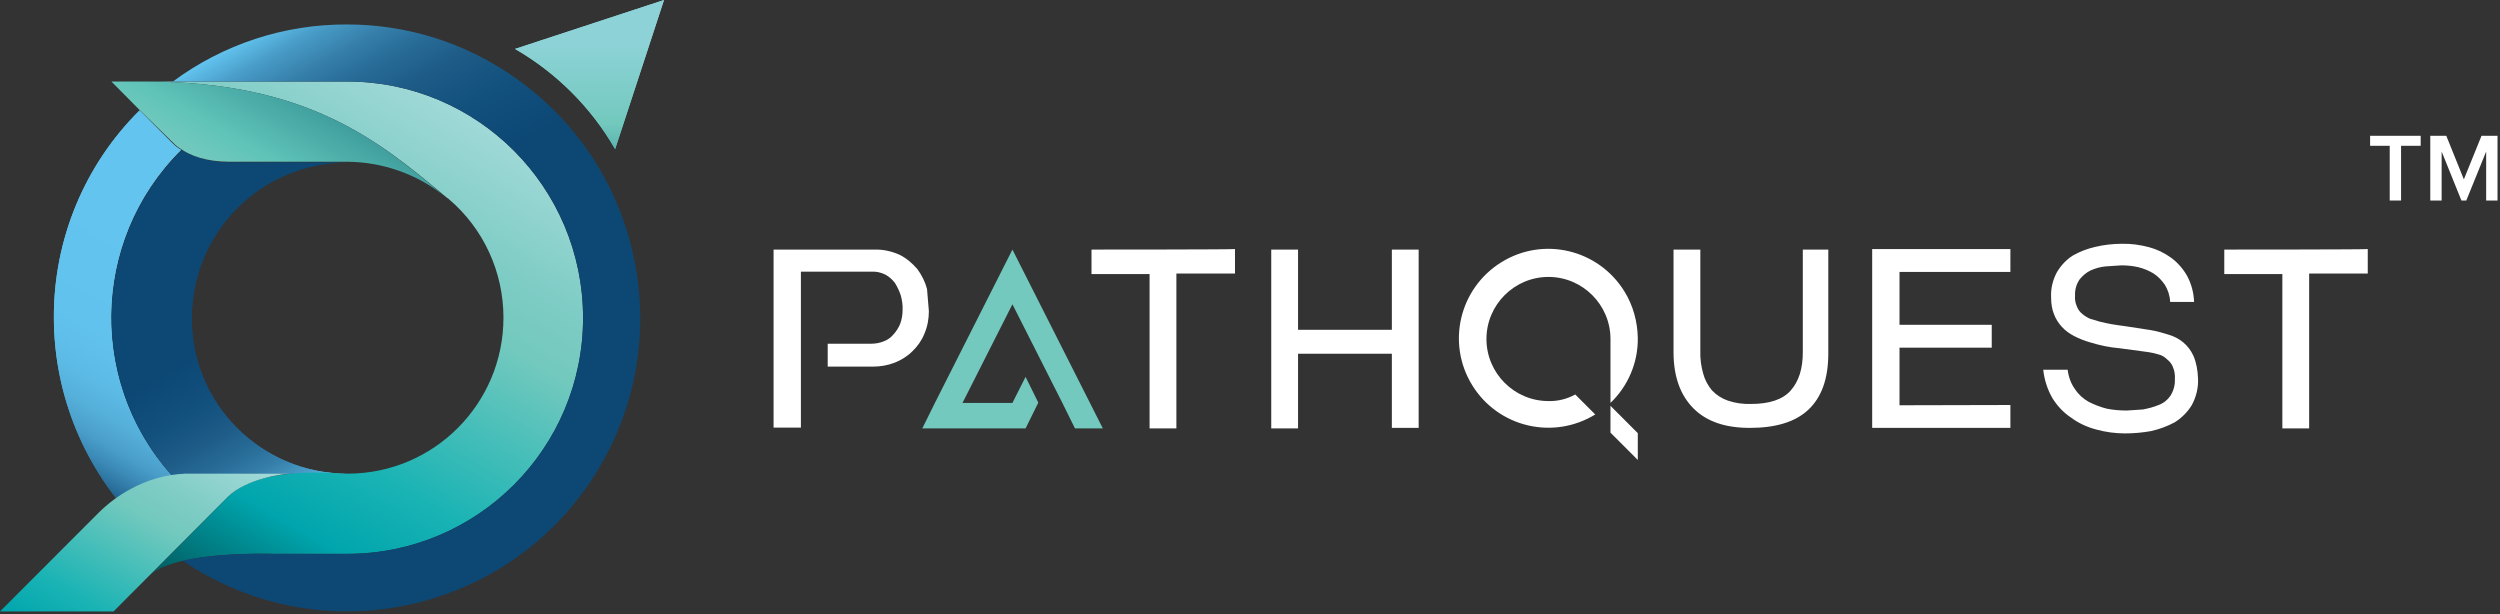 <?xml version="1.0" encoding="UTF-8"?>
<svg xmlns="http://www.w3.org/2000/svg" width="773" height="190" viewBox="0 0 773 190" fill="none">
  <rect x="0" y="0" width="773" height="190" fill="#333333" stroke="none"/>
  <path d="M506.407 133.928V142.223L497.957 133.766V125.471L506.407 133.928ZM337.496 77.169V84.732H355.452V132.465H363.739V84.569H381.857V77.007C381.857 77.169 337.496 77.169 337.496 77.169ZM430.36 77.169V101.971H401.356V77.169H393.068V132.465H401.356V109.371H430.36V132.302H438.648V77.169H430.36ZM557.429 77.169V108.883C557.429 114.006 556.211 117.909 553.611 120.836C551.174 123.52 547.111 124.902 541.424 124.902C538.987 124.984 536.549 124.658 534.193 123.845C532.324 123.195 530.699 122.137 529.318 120.674C528.1 119.21 527.125 117.421 526.637 115.551C525.987 113.274 525.662 110.916 525.743 108.558V77.169H517.456V108.883C517.456 116.445 519.569 122.219 523.631 126.285C527.693 130.35 533.462 132.302 541.018 132.302C548.98 132.302 555.073 130.513 559.136 126.691C563.198 122.869 565.31 117.177 565.31 109.289V77.169H557.429ZM587.328 125.309V107.5H615.845V100.426H587.328V84.081H621.614V77.007H578.878V132.302H621.614V125.227L587.328 125.309ZM678.243 110.103C677.511 108.476 676.455 107.013 675.074 105.874C673.693 104.736 672.149 103.923 670.362 103.435C668.574 102.865 666.787 102.378 664.918 102.052L656.956 100.832C654.356 100.507 651.756 100.101 649.238 99.45L646.232 98.556C645.338 98.149 644.525 97.661 643.794 97.011C643.063 96.441 642.494 95.628 642.169 94.734C641.682 93.677 641.519 92.538 641.601 91.4C641.519 89.611 642.007 87.903 642.982 86.439C643.957 85.22 645.094 84.244 646.475 83.593C647.938 82.943 649.4 82.536 651.025 82.374L655.9 82.048C657.687 82.048 659.475 82.211 661.181 82.618C662.806 83.024 664.431 83.675 665.893 84.569C667.274 85.464 668.412 86.683 669.387 88.066C670.362 89.692 670.93 91.481 671.012 93.351H678.405C678.324 90.587 677.593 87.822 676.293 85.382C675.074 83.187 673.449 81.317 671.418 79.772C669.305 78.227 666.949 77.088 664.512 76.438C661.75 75.706 658.906 75.299 656.062 75.38C653.3 75.38 650.456 75.706 647.775 76.356C645.338 76.925 642.982 77.82 640.869 79.04C638.838 80.341 637.213 82.13 635.995 84.163C634.695 86.602 634.045 89.285 634.207 92.05C634.207 93.839 634.451 95.547 635.101 97.173C635.67 98.637 636.482 99.938 637.538 101.076C638.594 102.215 639.894 103.191 641.357 103.923C642.9 104.736 644.607 105.386 646.313 105.874C649.238 106.769 652.244 107.419 655.25 107.663L664.349 108.883C665.406 109.045 666.462 109.289 667.518 109.615C668.493 109.859 669.387 110.428 670.118 111.16C670.93 111.81 671.58 112.623 671.905 113.599C672.393 114.738 672.555 115.957 672.474 117.258C672.555 119.047 672.068 120.836 671.093 122.381C670.199 123.682 668.98 124.658 667.437 125.227C665.893 125.878 664.268 126.285 662.562 126.61L657.606 126.935C655.494 126.935 653.462 126.773 651.431 126.366C649.481 125.878 647.613 125.146 645.825 124.252C644.119 123.276 642.657 121.975 641.601 120.348C640.301 118.56 639.569 116.445 639.326 114.331H631.77C632.095 117.421 633.07 120.43 634.613 123.113C636.076 125.471 638.026 127.586 640.382 129.131C642.657 130.838 645.338 132.058 648.1 132.79C651.025 133.603 654.031 134.01 657.037 134.01C659.8 134.01 662.481 133.766 665.162 133.278C667.681 132.709 670.118 131.814 672.393 130.594C674.505 129.293 676.374 127.423 677.674 125.309C679.055 122.788 679.786 119.861 679.624 117.015C679.542 114.575 679.136 112.217 678.243 110.103ZM687.748 77.169V84.732H705.704V132.465H713.991V84.569H732.109V77.007C732.271 77.169 687.748 77.169 687.748 77.169Z" fill="white"></path>
  <path d="M340.992 132.465H332.38L328.48 124.577L313.043 94.083L297.606 124.577H313.043L317.106 116.527L321.005 124.414V124.577L317.106 132.465H285.176L289.076 124.577L313.043 77.169L337.011 124.577L340.992 132.465Z" fill="#73C9BE"></path>
  <path d="M497.959 124.577V104.817C497.959 94.246 489.346 85.626 478.784 85.626C468.222 85.626 459.61 94.246 459.61 104.817C459.61 115.388 468.222 124.008 478.784 124.008C481.709 124.089 484.553 123.357 487.072 121.975L493.246 128.155C480.247 136.124 463.266 132.14 455.223 119.129C447.18 106.118 451.242 89.123 464.241 81.073C477.241 73.022 494.221 77.088 502.265 90.099C504.946 94.409 506.327 99.45 506.408 104.573C506.489 112.136 503.402 119.373 497.959 124.577ZM287.206 96.198C287.206 98.556 286.8 100.914 285.825 103.191C285.012 105.224 283.712 107.094 282.087 108.639C280.544 110.184 278.675 111.323 276.644 112.136C274.532 112.949 272.257 113.355 269.982 113.355H255.926V106.281H269.332C270.713 106.281 272.013 106.037 273.232 105.549C274.369 105.143 275.425 104.411 276.238 103.435C277.131 102.459 277.863 101.321 278.35 100.101C278.838 98.719 279.081 97.336 279.081 95.872C279.163 94.327 278.919 92.782 278.513 91.319C278.106 90.018 277.456 88.717 276.725 87.497C275.913 86.44 274.938 85.545 273.719 84.895C272.419 84.244 270.957 83.919 269.494 84H247.639V132.221H239.189V77.17H270.307C272.988 77.088 275.669 77.657 278.188 78.796C280.3 79.853 282.087 81.398 283.631 83.187C285.012 85.057 286.068 87.171 286.637 89.367L287.206 96.198Z" fill="white"></path>
  <path d="M57.036 151.086C53.299 152.956 49.968 155.477 47.124 158.486L43.224 162.389C26.244 145.313 16.657 122.219 16.657 98.149C16.576 74.161 26.081 51.067 43.143 34.153L53.218 44.236C54.03 45.049 54.924 45.781 55.98 46.35C27.381 74.73 27.137 120.918 55.492 149.622C56.061 150.11 56.549 150.598 57.036 151.086Z" fill="url(#paint0_linear_12496_12794)"></path>
  <path d="M107.325 146.452H74.096C68.165 146.777 62.396 148.322 57.196 151.168C28.029 123.439 26.892 77.414 54.515 48.222C55.084 47.652 55.653 47.002 56.303 46.433C58.984 48.059 63.859 50.255 71.09 50.255H107.488C80.839 50.173 59.309 71.722 59.309 98.394C59.146 124.822 80.758 146.452 107.325 146.452Z" fill="url(#paint1_linear_12496_12794)"></path>
  <path d="M57.036 151.086C53.299 152.956 49.968 155.477 47.124 158.486L43.224 162.389C26.244 145.313 16.657 122.219 16.657 98.149C16.576 74.161 26.081 51.067 43.143 34.153L53.218 44.236C54.03 45.049 54.924 45.781 55.98 46.35C27.381 74.73 27.137 120.918 55.492 149.622C56.061 150.11 56.549 150.598 57.036 151.086Z" fill="url(#paint2_linear_12496_12794)"></path>
  <path d="M107.325 146.452H74.096C68.165 146.777 62.396 148.322 57.196 151.168C28.029 123.439 26.892 77.414 54.515 48.222C55.084 47.652 55.653 47.002 56.303 46.433C58.984 48.059 63.859 50.255 71.09 50.255H107.488C80.839 50.173 59.309 71.722 59.309 98.394C59.146 124.822 80.758 146.452 107.325 146.452Z" fill="url(#paint3_linear_12496_12794)"></path>
  <path d="M180.287 98.23C180.368 138.482 147.789 171.171 107.572 171.253C107.49 171.253 107.49 171.253 107.409 171.253H84.498C84.498 171.253 55.249 170.196 46.637 177.595L45.743 178.49L70.361 153.688C80.354 143.686 104.809 146.451 106.597 146.451H107.49C134.139 146.451 155.669 124.821 155.669 98.23C155.669 84.081 149.495 70.664 138.77 61.557C138.608 61.394 138.445 61.231 138.283 61.231C138.12 61.069 137.876 60.906 137.714 60.743C117.159 43.667 95.303 25.208 44.85 25.208H107.328C147.626 25.208 180.206 57.897 180.287 98.23Z" fill="url(#paint4_linear_12496_12794)"></path>
  <path d="M89.858 146.451C88.071 146.451 76.29 147.834 70.359 153.688L35.098 189.061H0L30.467 158.567C33.392 155.64 36.804 153.119 40.461 151.168C45.66 148.321 51.429 146.695 57.36 146.451H89.858Z" fill="url(#paint5_linear_12496_12794)"></path>
  <path d="M137.551 60.743C129.02 53.831 118.377 50.091 107.327 50.01H70.929C63.698 50.01 58.823 48.058 56.142 46.188C55.167 45.618 54.192 44.887 53.461 44.074L43.143 33.99L34.449 25.208H44.849C95.384 25.208 117.158 43.667 137.551 60.743Z" fill="url(#paint6_linear_12496_12794)"></path>
  <path d="M107.323 7.563C87.905 7.481 69.056 13.662 53.457 25.209H107.323C147.621 25.209 180.282 57.898 180.282 98.231C180.282 138.564 147.621 171.253 107.323 171.253H84.412C84.412 171.253 68.244 170.684 56.463 173.367C97.899 201.503 154.202 190.688 182.313 149.298C210.425 107.908 199.619 51.474 158.265 23.338C143.234 13.011 125.522 7.563 107.323 7.563Z" fill="url(#paint7_linear_12496_12794)"></path>
  <path d="M190.199 46.106C182.806 33.258 172.081 22.525 159.244 15.125L205.311 0L190.199 46.106Z" fill="url(#paint8_linear_12496_12794)"></path>
  <path d="M190.199 46.106C182.806 33.258 172.081 22.525 159.244 15.125L205.311 0L190.199 46.106Z" fill="url(#paint9_linear_12496_12794)"></path>
  <path d="M742.41 62V45.08H748.47V41.99H732.84V45.08H738.9V62H742.41Z" fill="white"></path>
  <path d="M772.234 62V41.99H767.284L761.824 55.46L756.394 41.99H751.444V62H754.954V46.85L761.074 62H762.574L768.724 46.85V62H772.234Z" fill="white"></path>
  <defs>
    <linearGradient id="paint0_linear_12496_12794" x1="16.825" y1="147.19" x2="72.388" y2="51.033" gradientUnits="userSpaceOnUse">
      <stop stop-color="#0D4773"></stop>
      <stop offset="0.01" stop-color="#12507D"></stop>
      <stop offset="0.05" stop-color="#296E9A"></stop>
      <stop offset="0.1" stop-color="#3B89B6"></stop>
      <stop offset="0.15" stop-color="#4A9FCA"></stop>
      <stop offset="0.22" stop-color="#55B0DA"></stop>
      <stop offset="0.3" stop-color="#5DBCE7"></stop>
      <stop offset="0.41" stop-color="#62C2EE"></stop>
      <stop offset="0.71" stop-color="#63C4EF"></stop>
    </linearGradient>
    <linearGradient id="paint1_linear_12496_12794" x1="50.985" y1="49.255" x2="107.106" y2="146.369" gradientUnits="userSpaceOnUse">
      <stop offset="0.13" stop-color="#0D4773"></stop>
      <stop offset="0.51" stop-color="#0D4875"></stop>
      <stop offset="0.64" stop-color="#12507D"></stop>
      <stop offset="0.73" stop-color="#1E5B87"></stop>
      <stop offset="0.81" stop-color="#286C98"></stop>
      <stop offset="0.88" stop-color="#3780AC"></stop>
      <stop offset="0.94" stop-color="#489CC7"></stop>
      <stop offset="0.99" stop-color="#5DBCE7"></stop>
      <stop offset="1" stop-color="#63C4EF"></stop>
    </linearGradient>
    <linearGradient id="paint2_linear_12496_12794" x1="16.825" y1="147.19" x2="72.388" y2="51.033" gradientUnits="userSpaceOnUse">
      <stop stop-color="#0D4773"></stop>
      <stop offset="0.01" stop-color="#12507D"></stop>
      <stop offset="0.05" stop-color="#296E9A"></stop>
      <stop offset="0.1" stop-color="#3B89B6"></stop>
      <stop offset="0.15" stop-color="#4A9FCA"></stop>
      <stop offset="0.22" stop-color="#55B0DA"></stop>
      <stop offset="0.3" stop-color="#5DBCE7"></stop>
      <stop offset="0.41" stop-color="#62C2EE"></stop>
      <stop offset="0.71" stop-color="#63C4EF"></stop>
    </linearGradient>
    <linearGradient id="paint3_linear_12496_12794" x1="50.985" y1="49.255" x2="107.106" y2="146.369" gradientUnits="userSpaceOnUse">
      <stop offset="0.13" stop-color="#0D4773"></stop>
      <stop offset="0.51" stop-color="#0D4875"></stop>
      <stop offset="0.64" stop-color="#12507D"></stop>
      <stop offset="0.73" stop-color="#1E5B87"></stop>
      <stop offset="0.81" stop-color="#286C98"></stop>
      <stop offset="0.88" stop-color="#3780AC"></stop>
      <stop offset="0.94" stop-color="#489CC7"></stop>
      <stop offset="0.99" stop-color="#5DBCE7"></stop>
      <stop offset="1" stop-color="#63C4EF"></stop>
    </linearGradient>
    <linearGradient id="paint4_linear_12496_12794" x1="49.561" y1="180.731" x2="136.28" y2="30.65" gradientUnits="userSpaceOnUse">
      <stop stop-color="#01585C"></stop>
      <stop offset="0.21" stop-color="#00A5AD"></stop>
      <stop offset="0.36" stop-color="#19B3B4"></stop>
      <stop offset="0.68" stop-color="#73C9BE"></stop>
      <stop offset="0.79" stop-color="#7ECCC5"></stop>
      <stop offset="0.99" stop-color="#9ED8D7"></stop>
    </linearGradient>
    <linearGradient id="paint5_linear_12496_12794" x1="24.466" y1="203.159" x2="65.413" y2="132.303" gradientUnits="userSpaceOnUse">
      <stop stop-color="#00A5AD"></stop>
      <stop offset="0.19" stop-color="#19B3B4"></stop>
      <stop offset="0.59" stop-color="#73C9BE"></stop>
      <stop offset="0.71" stop-color="#7ECCC5"></stop>
      <stop offset="0.94" stop-color="#9ED8D7"></stop>
    </linearGradient>
    <linearGradient id="paint6_linear_12496_12794" x1="93.042" y1="30.737" x2="77.016" y2="58.462" gradientUnits="userSpaceOnUse">
      <stop stop-color="#409F9E"></stop>
      <stop offset="0.65" stop-color="#60C4B9"></stop>
      <stop offset="1" stop-color="#73C9BE"></stop>
    </linearGradient>
    <linearGradient id="paint7_linear_12496_12794" x1="156.595" y1="174.534" x2="65.79" y2="17.408" gradientUnits="userSpaceOnUse">
      <stop offset="0.31" stop-color="#0D4773"></stop>
      <stop offset="0.61" stop-color="#0D4875"></stop>
      <stop offset="0.71" stop-color="#12507D"></stop>
      <stop offset="0.79" stop-color="#1E5B87"></stop>
      <stop offset="0.85" stop-color="#286C98"></stop>
      <stop offset="0.9" stop-color="#3780AC"></stop>
      <stop offset="0.95" stop-color="#489CC7"></stop>
      <stop offset="0.99" stop-color="#5DBCE7"></stop>
      <stop offset="1" stop-color="#63C4EF"></stop>
    </linearGradient>
    <linearGradient id="paint8_linear_12496_12794" x1="182.281" y1="60.624" x2="182.281" y2="14.298" gradientUnits="userSpaceOnUse">
      <stop stop-color="#359092"></stop>
      <stop offset="0.49" stop-color="#73C9BE"></stop>
      <stop offset="1" stop-color="#8CD2D6"></stop>
    </linearGradient>
    <linearGradient id="paint9_linear_12496_12794" x1="182.281" y1="60.624" x2="182.281" y2="14.298" gradientUnits="userSpaceOnUse">
      <stop stop-color="#359092"></stop>
      <stop offset="0.49" stop-color="#73C9BE"></stop>
      <stop offset="1" stop-color="#8CD2D6"></stop>
    </linearGradient>
  </defs>
</svg>
